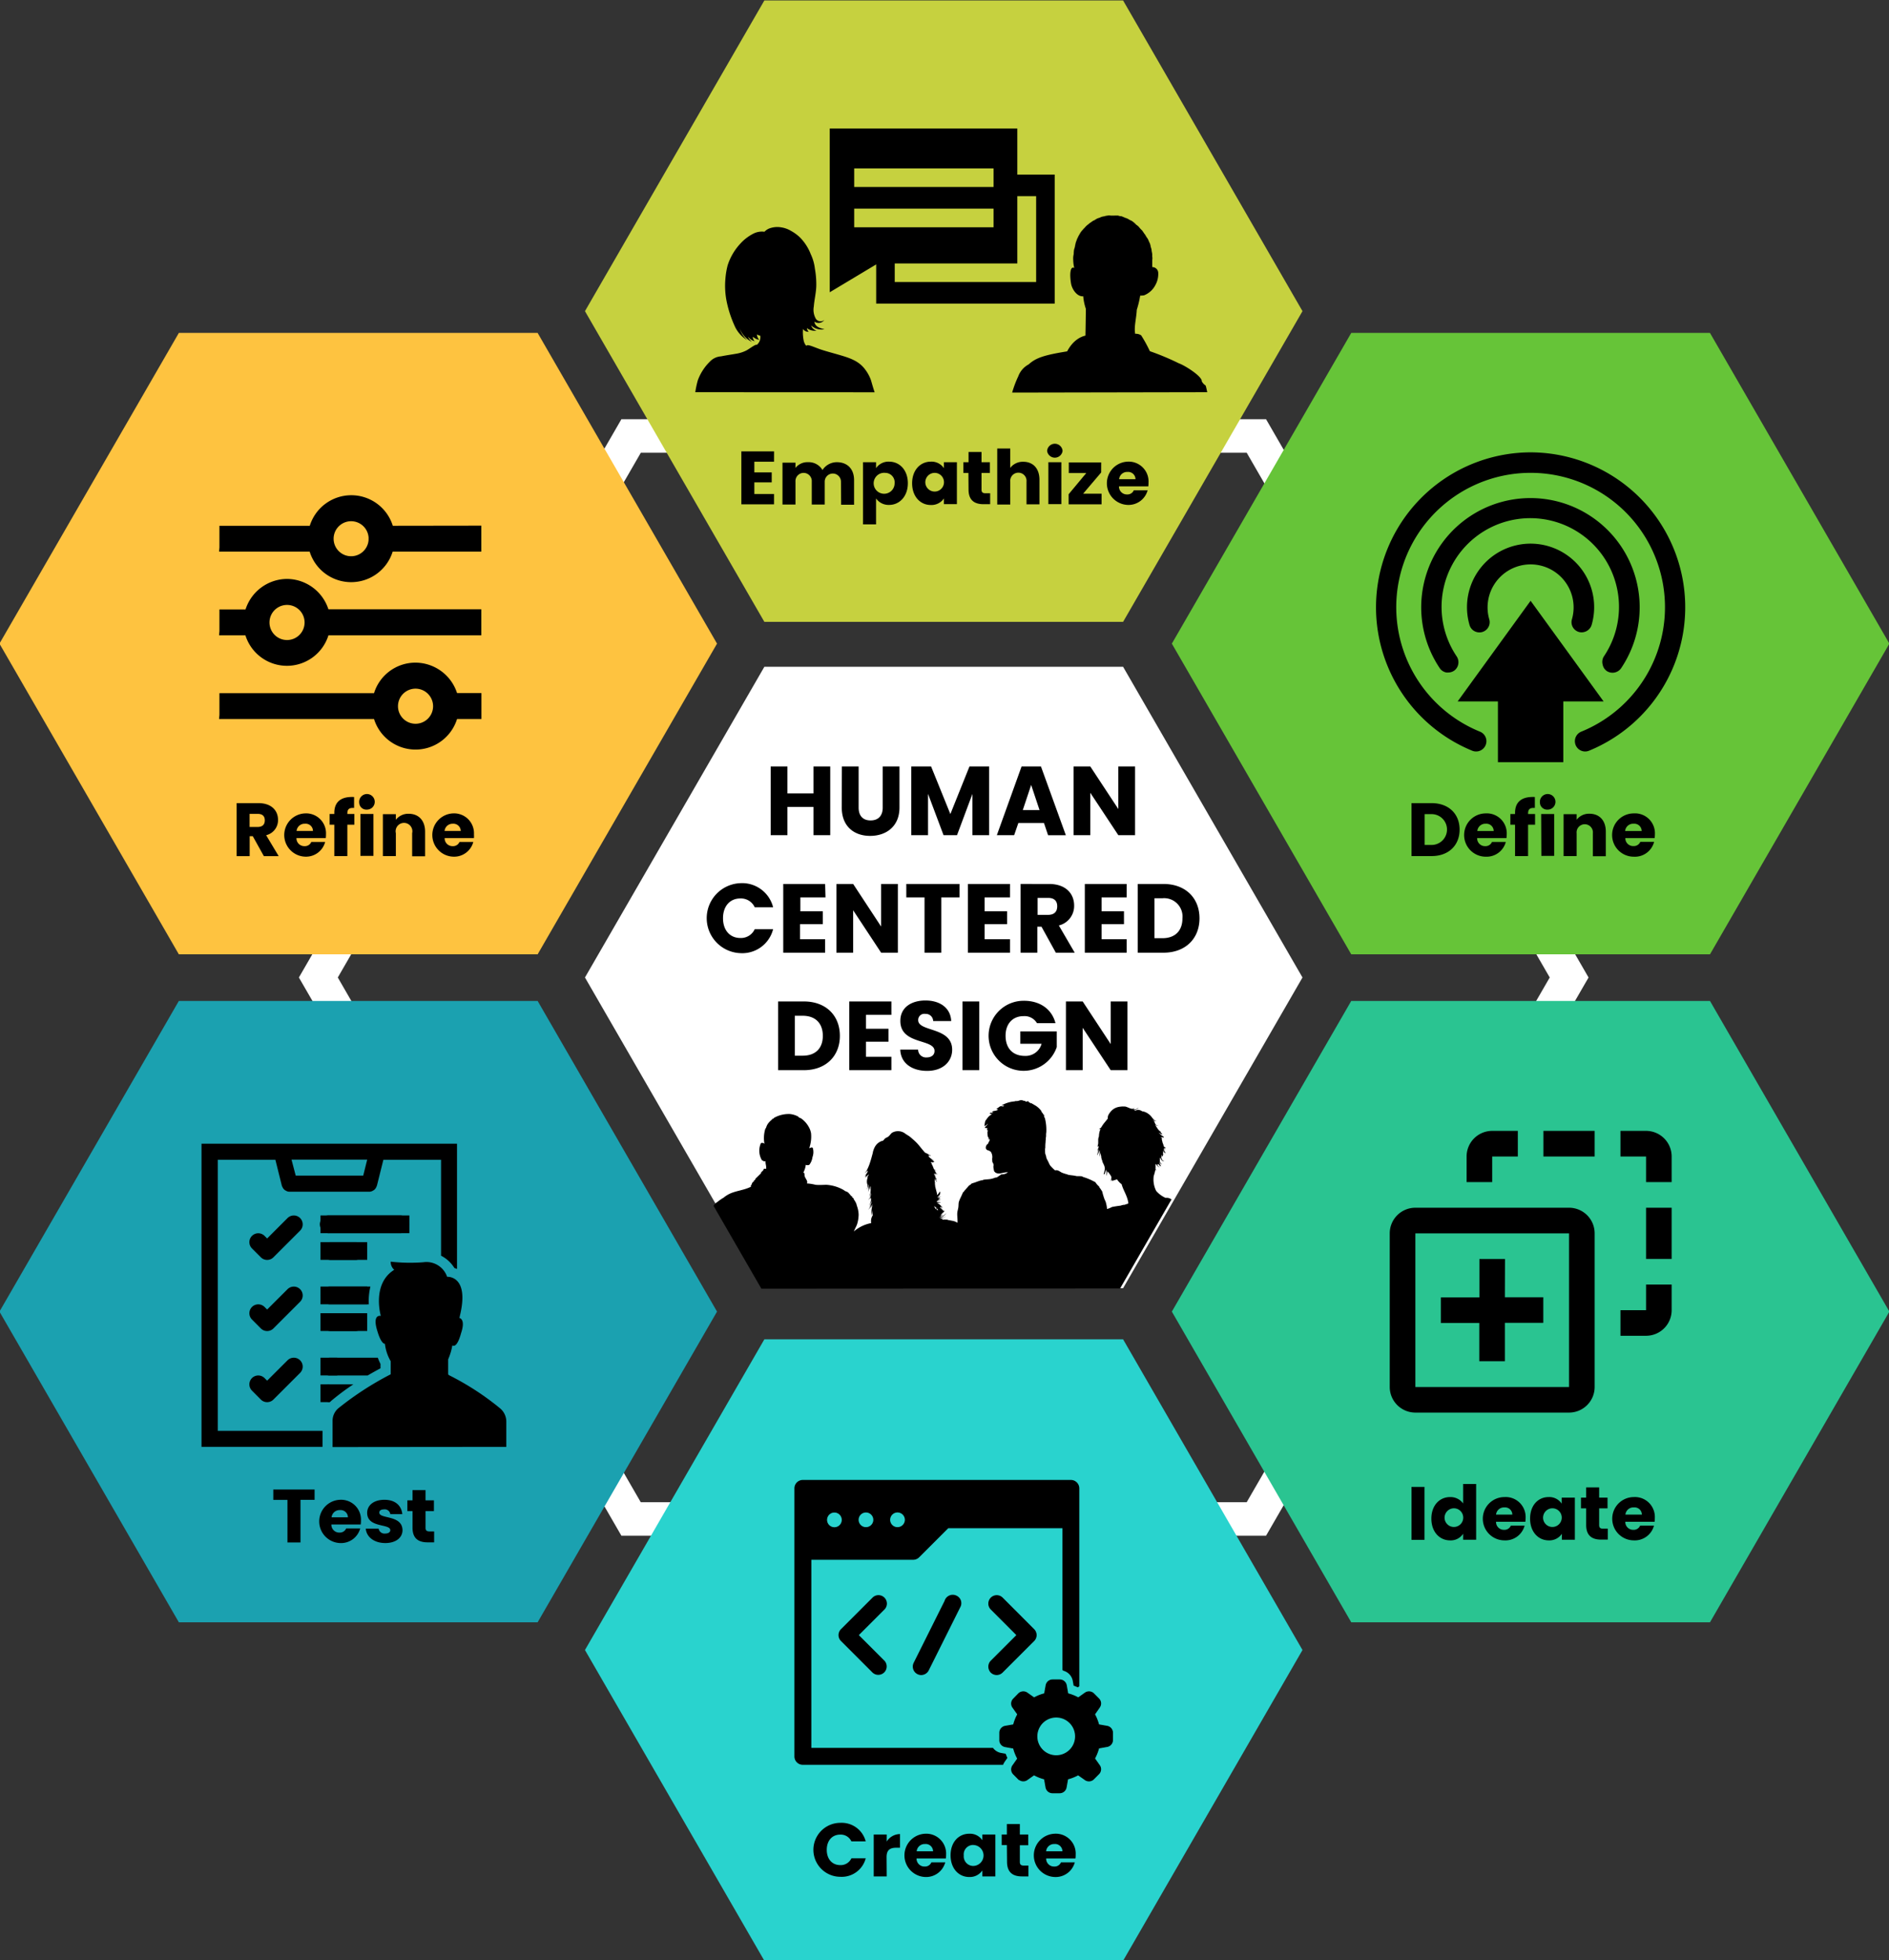 <svg fill="none" height="468" width="451" xmlns="http://www.w3.org/2000/svg"><rect width="100%" height="100%" fill="#333333" stroke="none"/><clipPath id="a"><path d="M0 0h451v468H0z"/></clipPath><g clip-path="url(#a)"><path d="M302.27 366.66H148.36l-77-133.28 77-133.29h153.91l77 133.29zm-149.29-8h144.67L370 233.38l-72.35-125.29H153L80.65 233.38z" fill="#fff"/><path d="M128.36 79.49H42.7L-.13 153.67l42.83 74.18h85.66l42.83-74.18z" fill="#fec340"/><path d="M408.26 79.49h-85.65l-42.83 74.18 42.83 74.18h85.65l42.83-74.18z" fill="#66c438"/><path d="M408.26 238.98h-85.65l-42.83 74.17 42.83 74.18h85.65l42.83-74.18z" fill="#2ac491"/><path d="M128.36 238.98H42.7L-.13 313.15l42.83 74.18h85.66l42.83-74.18z" fill="#1ba1b0"/><path d="M268.14 159.2h-85.65l-42.83 74.18 42.83 74.18h85.65l42.83-74.18z" fill="#fff"/><path d="M268.14.11h-85.65l-42.83 74.18 42.83 74.18h85.65l42.83-74.18z" fill="#c6d13f"/><path d="M268.14 319.77h-85.65l-42.83 74.18 42.83 74.18h85.65l42.83-74.18z" fill="#29d3ce"/><g fill="#000"><path d="M348.48 198.07c0 3.75-2.61 6.32-6.68 6.32H337v-12.64h4.78c4.09 0 6.7 2.56 6.7 6.32zm-6.88 3.66a3.677 3.677 0 0 0 3.573-2.223 3.678 3.678 0 0 0-3.573-5.127h-1.47v7.35zm13.13 2.81a5.174 5.174 0 0 1-3.656-1.514 5.174 5.174 0 0 1 0-7.312 5.174 5.174 0 0 1 3.656-1.514 4.756 4.756 0 0 1 5 5 7.122 7.122 0 0 1-.06.9h-7a1.88 1.88 0 0 0 .129.745 1.872 1.872 0 0 0 1.047 1.046c.236.093.49.137.744.129a1.658 1.658 0 0 0 1.62-1h3.3a4.743 4.743 0 0 1-4.78 3.52zm-2-6.14h3.89a1.76 1.76 0 0 0-.575-1.284 1.748 1.748 0 0 0-1.335-.446 1.917 1.917 0 0 0-2 1.73zm8.99-1.5h-1.12v-2.55h1.12v-.29c0-2.63 1.64-3.93 4.73-3.77v2.61c-1.2-.07-1.62.29-1.62 1.35v.1h1.67v2.55h-1.67v7.49h-3.11zm5.94-5.26a1.865 1.865 0 0 1 .999-1.854 1.856 1.856 0 0 1 2.089.266 1.865 1.865 0 0 1-.177 2.915 1.854 1.854 0 0 1-1.051.333 1.722 1.722 0 0 1-1.86-1.66zm.29 2.71h3.11v10H368zm12.35 4.59a1.946 1.946 0 0 0-1.148-1.979 1.949 1.949 0 0 0-2.732 1.979v5.45h-3.11v-10h3.11v1.33a3.707 3.707 0 0 1 3.07-1.44c2.34 0 3.9 1.58 3.9 4.28v5.87h-3.09zm9.76 5.6a5.174 5.174 0 0 1-3.656-1.514 5.174 5.174 0 0 1 0-7.312 5.174 5.174 0 0 1 3.656-1.514 4.752 4.752 0 0 1 3.646 1.368 4.755 4.755 0 0 1 1.404 3.632 7.122 7.122 0 0 1-.06.9h-7a1.855 1.855 0 0 0 .562 1.374A1.856 1.856 0 0 0 390 202a1.658 1.658 0 0 0 1.62-1h3.3a4.74 4.74 0 0 1-4.86 3.54zm-2-6.14h3.89a1.76 1.76 0 0 0-.575-1.284 1.746 1.746 0 0 0-1.335-.446 1.919 1.919 0 0 0-2.04 1.73zM200.64 435.21a5.927 5.927 0 0 1 6.05 4.43h-3.42a2.791 2.791 0 0 0-2.66-1.62c-1.91 0-3.22 1.41-3.22 3.64s1.31 3.64 3.22 3.64a2.795 2.795 0 0 0 2.66-1.62h3.42a5.91 5.91 0 0 1-6.05 4.41 6.44 6.44 0 1 1 0-12.88zM211.7 448h-3.1v-10h3.1v1.67a3.805 3.805 0 0 1 3.18-1.78v3.26H214c-1.47 0-2.33.51-2.33 2.23zm9.18.14a5.17 5.17 0 0 1 0-10.33 4.73 4.73 0 0 1 3.619 1.381 4.738 4.738 0 0 1 1.381 3.619c.003.301-.014.601-.05.9h-7a1.874 1.874 0 0 0 1.182 1.8c.238.094.492.138.748.13a1.643 1.643 0 0 0 1.61-1h3.31a4.732 4.732 0 0 1-4.8 3.5zm-2-6.14h3.89a1.76 1.76 0 0 0-.575-1.284 1.746 1.746 0 0 0-1.335-.446 1.91 1.91 0 0 0-2 1.73zm12.53-4.19a3.55 3.55 0 0 1 3.13 1.56V438h3.1v10h-3.1v-1.43a3.602 3.602 0 0 1-3.15 1.57c-2.47 0-4.44-2-4.44-5.18s1.97-5.15 4.46-5.15zm.91 2.68a2.247 2.247 0 0 0-1.67.759 2.248 2.248 0 0 0-.55 1.751 2.288 2.288 0 0 0 .565 1.734 2.276 2.276 0 0 0 1.655.766 2.5 2.5 0 1 0 0-5zm8.07.02h-1.24V438h1.24v-2.5h3.1v2.5h2v2.56h-2v4c0 .59.26.85.94.85h1.11V448H244c-2.1 0-3.57-.88-3.57-3.5zm11.38 7.63a5.169 5.169 0 0 1-3.508-8.739 5.169 5.169 0 0 1 3.508-1.591 4.761 4.761 0 0 1 3.649 1.365 4.738 4.738 0 0 1 1.401 3.635c0 .29 0 .6-.05.9h-7a1.864 1.864 0 0 0 1.175 1.797c.236.095.49.14.745.133a1.641 1.641 0 0 0 1.62-1h3.3a4.724 4.724 0 0 1-4.84 3.5zm-2-6.14h3.88a1.748 1.748 0 0 0-.569-1.284 1.731 1.731 0 0 0-1.331-.446 1.906 1.906 0 0 0-1.99 1.73zM65.25 355.63h9.86v2.47h-3.37v10.17h-3.11V358.1h-3.38zm15.93 12.78a5.169 5.169 0 0 1 0-10.33 4.76 4.76 0 0 1 3.616 1.384 4.755 4.755 0 0 1 1.384 3.616c0 .301-.02.602-.06.9h-7a1.868 1.868 0 0 0 1.92 1.93 1.657 1.657 0 0 0 1.62-1H86a4.728 4.728 0 0 1-4.82 3.5zm-2-6.14h3.89a1.757 1.757 0 0 0-.575-1.284 1.748 1.748 0 0 0-1.335-.446 1.93 1.93 0 0 0-2 1.73zM92 368.41c-2.71 0-4.52-1.49-4.67-3.44h3.07a1.41 1.41 0 0 0 1.56 1.17c.8 0 1.22-.35 1.22-.81 0-1.62-5.52-.45-5.52-4.14 0-1.71 1.47-3.11 4.12-3.11s4.07 1.44 4.27 3.42h-2.87a1.328 1.328 0 0 0-1.49-1.13c-.73 0-1.13.28-1.13.77 0 1.6 5.49.47 5.54 4.21-.01 1.75-1.57 3.06-4.1 3.06zm6.49-7.63h-1.23v-2.56h1.23v-2.45h3.11v2.45h2v2.56h-2v4c0 .6.25.85.94.85h1.11v2.61h-1.58c-2.11 0-3.58-.88-3.58-3.49zM337 355h3.1v12.64H337zm9.2 2.43a3.728 3.728 0 0 1 3.13 1.53v-4.66h3.1v13.32h-3.1v-1.44a3.526 3.526 0 0 1-3.13 1.59c-2.48 0-4.46-2-4.46-5.19s1.98-5.15 4.46-5.15zm.91 2.68a2.247 2.247 0 0 0-2.109 1.551 2.254 2.254 0 0 0-.101.919 2.23 2.23 0 1 0 2.21-2.47zm12.08 7.66a5.174 5.174 0 0 1-3.656-1.514 5.174 5.174 0 0 1 0-7.312 5.174 5.174 0 0 1 3.656-1.514 4.752 4.752 0 0 1 3.646 1.368 4.769 4.769 0 0 1 1.404 3.632 7.122 7.122 0 0 1-.06.9h-7a1.88 1.88 0 0 0 .129.745 1.872 1.872 0 0 0 1.047 1.046c.236.093.49.137.744.129a1.658 1.658 0 0 0 1.62-1H364a4.73 4.73 0 0 1-4.81 3.52zm-2-6.15h3.88a1.737 1.737 0 0 0-1.9-1.72 1.909 1.909 0 0 0-1.99 1.72zm12.54-4.19a3.537 3.537 0 0 1 3.12 1.57v-1.43H376v10.05h-3.1v-1.42a3.601 3.601 0 0 1-3.14 1.57c-2.47 0-4.45-2-4.45-5.19s1.93-5.15 4.42-5.15zm.9 2.68a2.247 2.247 0 0 0-2.109 1.551 2.254 2.254 0 0 0-.101.919 2.228 2.228 0 0 0 2.801 1.912 2.23 2.23 0 0 0-.591-4.382zm8.07.02h-1.24v-2.56h1.24v-2.45h3.1v2.45h2v2.56h-2v4c0 .6.26.85.95.85h1.11v2.61h-1.58c-2.11 0-3.58-.88-3.58-3.49zm11.39 7.64a5.174 5.174 0 0 1-3.656-1.514 5.174 5.174 0 0 1 0-7.312 5.174 5.174 0 0 1 3.656-1.514 4.759 4.759 0 0 1 3.616 1.384 4.759 4.759 0 0 1 1.384 3.616c.002.301-.014.601-.05.9h-7a1.863 1.863 0 0 0 .55 1.377 1.882 1.882 0 0 0 1.38.543 1.643 1.643 0 0 0 1.61-1h3.31a4.736 4.736 0 0 1-1.779 2.607 4.734 4.734 0 0 1-3.021.913zm-2-6.15H392a1.744 1.744 0 0 0-1.197-1.641 1.722 1.722 0 0 0-.713-.079 1.906 1.906 0 0 0-2.02 1.72zM61.69 191.75c3.13 0 4.69 1.78 4.69 4a3.689 3.689 0 0 1-2.84 3.66l3 5H63l-2.65-4.77h-.74v4.77H56.5v-12.66zm-.18 2.56h-1.92v3.13h1.92c1.16 0 1.71-.59 1.71-1.58s-.55-1.55-1.71-1.55zm11.32 10.22a5.169 5.169 0 0 1 0-10.33 4.76 4.76 0 0 1 3.616 1.384 4.756 4.756 0 0 1 1.384 3.616c.002.301-.014.601-.05.9h-7a1.87 1.87 0 0 0 1.93 1.92 1.644 1.644 0 0 0 1.61-1h3.31a4.731 4.731 0 0 1-4.8 3.51zm-2-6.14h3.89a1.735 1.735 0 0 0-1.197-1.641 1.726 1.726 0 0 0-.713-.079 1.909 1.909 0 0 0-2 1.72zm8.99-1.49H78.7v-2.56h1.12v-.28c0-2.63 1.63-3.93 4.72-3.77v2.61c-1.2-.07-1.61.29-1.61 1.35v.09h1.67v2.56h-1.67v7.49h-3.11zm5.94-5.26a1.86 1.86 0 1 1 1.85 1.66 1.716 1.716 0 0 1-1.283-.431 1.72 1.72 0 0 1-.567-1.229zm.29 2.7h3.11v10h-3.11zm12.35 4.59a1.999 1.999 0 1 0-3.89 0v5.46h-3.1v-10h3.1v1.34a3.718 3.718 0 0 1 3.07-1.44c2.35 0 3.91 1.58 3.91 4.28v5.87H98.4zm9.76 5.6a5.169 5.169 0 0 1-3.508-8.739 5.169 5.169 0 0 1 3.508-1.591 4.759 4.759 0 0 1 3.616 1.384 4.759 4.759 0 0 1 1.384 3.616c.019.3.019.6 0 .9h-7a1.863 1.863 0 0 0 .55 1.377 1.882 1.882 0 0 0 1.38.543 1.643 1.643 0 0 0 1.61-1h3.3a4.73 4.73 0 0 1-4.84 3.51zm-2-6.14H110a1.738 1.738 0 0 0-.156-.699 1.74 1.74 0 0 0-1.042-.939 1.755 1.755 0 0 0-.712-.082 1.914 1.914 0 0 0-1.95 1.72zm78.64-88.16h-4.7v2.56h4.15v2.38h-4.15v2.77h4.7v2.47H177v-12.64h7.81zm15.98 4.77a1.943 1.943 0 0 0-1.94-1.94 1.939 1.939 0 0 0-1.94 1.94v5.46h-3.09V115a1.955 1.955 0 0 0-.518-1.468 1.945 1.945 0 0 0-3.266.68 1.955 1.955 0 0 0-.106.788v5.46h-3.1v-10h3.1v1.26a3.608 3.608 0 0 1 3-1.37 3.801 3.801 0 0 1 3.45 1.87 4.093 4.093 0 0 1 3.42-1.87c2.5 0 4.12 1.59 4.12 4.29v5.87h-3.09zm11.5-4.78c2.49 0 4.47 2 4.47 5.15s-2 5.18-4.47 5.18a3.628 3.628 0 0 1-3.12-1.55v6.2h-3.11v-14.84h3.11v1.42a3.57 3.57 0 0 1 3.12-1.56zm-.92 2.68a2.496 2.496 0 0 0-2.496 1.348 2.498 2.498 0 0 0 3.131 3.468 2.498 2.498 0 0 0 1.595-2.346 2.254 2.254 0 0 0-2.23-2.47zm10.88-2.68a3.55 3.55 0 0 1 3.12 1.56v-1.42h3.1v10h-3.1V119a3.577 3.577 0 0 1-3.14 1.57c-2.47 0-4.45-2-4.45-5.18s1.98-5.17 4.47-5.17zm.9 2.68a2.237 2.237 0 0 0-1.651.746 2.246 2.246 0 0 0-.559 1.724 2.228 2.228 0 0 0 2.801 1.912 2.235 2.235 0 0 0 1.62-1.81 2.226 2.226 0 0 0-.17-1.255 2.225 2.225 0 0 0-2.041-1.317zm8.07.02H230v-2.56h1.24v-2.45h3.1v2.45h2v2.56h-2v4c0 .59.26.85.95.85h1.11v2.61h-1.58c-2.11 0-3.58-.89-3.58-3.5zm6.88-5.84h3.11v4.63a3.76 3.76 0 0 1 3.12-1.46c2.31 0 3.85 1.59 3.85 4.29v5.87h-3.09V115a1.963 1.963 0 0 0-.493-1.505 1.94 1.94 0 0 0-.656-.474 1.94 1.94 0 0 0-1.583 0A1.946 1.946 0 0 0 241.2 115v5.46h-3.11zm11.91.58a1.849 1.849 0 0 1 3.104-1.219c.342.318.552.753.586 1.219a1.862 1.862 0 0 1-3.69 0zm.3 2.7h3.1v10h-3.1zm12.6 2.45l-4.3 5.06h4.4v2.54h-7.86V118l4.21-5.06h-4.17v-2.54h7.73zm6.31 7.74a5.17 5.17 0 0 1 0-10.33 4.73 4.73 0 0 1 3.619 1.381 4.735 4.735 0 0 1 1.381 3.619 6.77 6.77 0 0 1-.05.9h-7a1.874 1.874 0 0 0 1.182 1.8c.238.094.493.138.748.13a1.643 1.643 0 0 0 1.61-1h3.3a4.727 4.727 0 0 1-4.79 3.5zm-2-6.14h3.89a1.76 1.76 0 0 0-.575-1.284 1.746 1.746 0 0 0-1.335-.446 1.912 1.912 0 0 0-2 1.73zm-72.99 78.24H188v6.75h-4V183h4v6.43h6.22V183h4v16.4h-4zM201 183h4v9.82c0 1.94 1 3.06 2.85 3.06s2.9-1.12 2.9-3.06V183h4v9.8c0 4.53-3.18 6.77-7 6.77s-6.78-2.24-6.78-6.77zm16.57 0h4.73l4.6 11.36 4.56-11.36h4.7v16.4h-4v-9.84l-3.67 9.84h-3.22l-3.7-9.86v9.86h-4zm31.68 13.5h-6.12l-1 2.9H238l5.9-16.4h4.63l5.94 16.41h-4.24zm-3.06-9.09l-2 6h4zM271 183v16.4h-4l-6.69-10.12v10.12h-4V183h4l6.69 10.16V183zm-94.2 27.86a7.617 7.617 0 0 1 7.78 5.75h-4.39a3.618 3.618 0 0 0-3.44-2.1c-2.45 0-4.13 1.82-4.13 4.72s1.68 4.72 4.13 4.72a3.62 3.62 0 0 0 3.44-2.1h4.39a7.593 7.593 0 0 1-7.78 5.72 8.36 8.36 0 0 1 0-16.71zm20.29 3.39h-6v3.32h5.35v3.08H191v3.6h6v3.21h-10v-16.41h10zm17.28-3.2v16.41h-4l-6.68-10.13v10.13h-4v-16.41h4l6.68 10.17v-10.17zm2.01 0h12.7v3.2h-4.35v13.21h-4v-13.21h-4.35zm24.76 3.2h-6.06v3.32h5.36v3.08h-5.36v3.6h6.06v3.21h-10.05v-16.41h10.05zm9.31-3.2c4 0 6 2.31 6 5.16a4.789 4.789 0 0 1-3.65 4.75l3.79 6.5h-4.51l-3.42-6.2h-1v6.2h-4v-16.41zm-.24 3.32h-2.48v4.06h2.48c1.5 0 2.2-.77 2.2-2.05s-.7-2.01-2.2-2.01zm18.79-.12h-6v3.32h5.35v3.08H263v3.6h6v3.21h-10v-16.41h10zm17.38 5c0 4.86-3.37 8.21-8.6 8.21h-6.15v-16.41h6.15c5.22 0 8.6 3.32 8.6 8.2zm-8.86 4.75c3 0 4.79-1.73 4.79-4.75a4.385 4.385 0 0 0-2.886-4.552c-.61-.219-1.26-.3-1.904-.238h-1.9V224zm-77 23.31c0 4.86-3.37 8.2-8.6 8.2h-6.15V239.1h6.15c5.23 0 8.6 3.32 8.6 8.21zm-8.86 4.74c3 0 4.79-1.73 4.79-4.74s-1.78-4.79-4.79-4.79h-1.9v9.53zm21.16-9.75h-6.06v3.32h5.36v3.09h-5.36v3.6h6.06v3.2h-10.06V239.1h10.06zm8.53 13.38c-3.53 0-6.29-1.76-6.41-5.08h4.26a1.875 1.875 0 0 0 .596 1.367c.187.175.409.31.65.397.241.086.498.122.754.106 1.17 0 1.92-.58 1.92-1.54 0-3-8.21-1.4-8.16-7.22 0-3.11 2.55-4.84 6-4.84s6 1.77 6.14 4.91h-4.3a1.78 1.78 0 0 0-.582-1.257 1.776 1.776 0 0 0-1.308-.453 1.458 1.458 0 0 0-1.69 1.5c0 2.85 8.11 1.56 8.11 7.06 0 2.75-2.15 5.05-5.98 5.05zm8.44-16.58h4v16.41h-4zm22.21 5.19h-4.42a3.43 3.43 0 0 0-3.22-1.68c-2.58 0-4.28 1.82-4.28 4.67 0 3 1.73 4.82 4.6 4.82a3.945 3.945 0 0 0 4-2.9h-5.08v-2.94h8.7V250a8.359 8.359 0 0 1-14.709 2.167 8.354 8.354 0 0 1-.641-8.684 8.358 8.358 0 0 1 7.43-4.543c3.9-.03 6.75 1.99 7.62 5.35zm17.18-5.19v16.41h-4l-6.69-10.12v10.12h-4V239.1h4l6.69 10.17V239.1z"/><path clip-rule="evenodd" d="M331.8 294.47a6.12 6.12 0 0 1 6.13-6.12h36.67a6.114 6.114 0 0 1 5.657 3.776c.307.744.464 1.54.463 2.344v36.67a6.095 6.095 0 0 1-1.79 4.33 6.1 6.1 0 0 1-4.33 1.79h-36.67a6.12 6.12 0 0 1-6.13-6.12zm6.12 0h36.69v36.69h-36.69zm21.4 6.12h-6.11v9.17H344v6.11h9.18V325h6.11v-9.17h9.17v-6.11h-9.17zM393 318.92a6.11 6.11 0 0 0 6.11-6.11v-6.12H393v6.12h-6.11v6.11zm6.11-42.8A6.122 6.122 0 0 0 393 270h-6.11v6.12H393v6.11h6.11zM356.26 270a6.121 6.121 0 0 0-6.11 6.12v6.11h6.11v-6.11h6.12V270zm12.23 0h12.23v6.12h-12.23zM393 288.35h6.11v12.23H393z" fill-rule="evenodd"/><path d="M79.4 345.49v-6.19a3.92 3.92 0 0 1 1.53-3.19 73.748 73.748 0 0 1 12.21-7.92c.14 0 .14-.14.14-.27V325a10.61 10.61 0 0 1-1.38-4.16c-.42 0-1.12-.7-1.81-3.06-1-3.19 0-3.74.83-3.61 0 0-2.22-7.63 3.2-11a2.479 2.479 0 0 1-.84-1.94c2.583.288 5.188.335 7.78.14a5.205 5.205 0 0 1 5.69 3.47s5.41-.42 3.05 9.3a2.127 2.127 0 0 1-.14.55h.14c.56.28 1.12 1.11.28 3.61-.83 3.06-1.66 3.2-2.08 2.92a15.001 15.001 0 0 1-1 3.33v3.47a.493.493 0 0 0 .14.28 64.728 64.728 0 0 1 12.21 7.91c.476.385.86.871 1.125 1.422a4.13 4.13 0 0 1 .405 1.768v6.05zm-10.75-54.67l-4.87 4.87-.62-.62a2.128 2.128 0 0 0-1.5-.621 2.132 2.132 0 0 0-1.5.621 2.124 2.124 0 0 0-.46 2.312c.107.257.263.491.46.688l2.12 2.12a2.11 2.11 0 0 0 1.5.622 2.115 2.115 0 0 0 1.5-.622l6.37-6.37a2.124 2.124 0 0 0 0-3 2.128 2.128 0 0 0-1.5-.621 2.132 2.132 0 0 0-1.5.621zm9.99-.63a2.126 2.126 0 0 0-1.6.568 2.126 2.126 0 0 0-.5 2.406 2.126 2.126 0 0 0 2.1 1.276h17a2.132 2.132 0 0 0 1.411-3.579 2.132 2.132 0 0 0-1.41-.671zm.19 10.62H85a2.132 2.132 0 0 0 1.41-3.579 2.132 2.132 0 0 0-1.41-.671h-6.17a2.132 2.132 0 0 0-1.411 3.579c.368.394.873.634 1.41.671zm-10.18 6.99l-4.87 4.86-.62-.62a2.128 2.128 0 0 0-1.5-.621 2.132 2.132 0 0 0-1.5.621 2.124 2.124 0 0 0-.46 2.312c.107.257.263.491.46.688l2.12 2.13a2.11 2.11 0 0 0 1.5.622 2.115 2.115 0 0 0 1.5-.622l6.37-6.37a2.124 2.124 0 0 0 0-3 2.128 2.128 0 0 0-1.5-.621 2.132 2.132 0 0 0-1.5.621zm10.18 9.99H85a2.132 2.132 0 0 0 1.41-3.579 2.132 2.132 0 0 0-1.41-.671h-6.17a2.132 2.132 0 0 0-1.411 3.579c.368.394.873.634 1.41.671zm-10.18 6.99l-4.87 4.86-.62-.62a2.128 2.128 0 0 0-1.5-.621 2.132 2.132 0 0 0-1.5.621 2.124 2.124 0 0 0-.46 2.312c.107.257.263.491.46.688l2.12 2.13a2.11 2.11 0 0 0 1.5.622 2.115 2.115 0 0 0 1.5-.622l6.37-6.37a2.121 2.121 0 1 0-3-3z"/><path d="M77 341.62H52v-55-.19-7.54-.1V276.9h13.75l1.54 6.19c0 .05.05.09.07.15.03.091.07.178.12.26.061.124.135.241.22.35l.19.19c.109.1.234.181.37.24l.2.11c.215.091.446.139.68.14h19a1.728 1.728 0 0 0 .89-.25c.133-.065.257-.145.37-.24.07-.06.12-.13.18-.19.088-.109.165-.226.23-.35.043-.084.08-.171.11-.26 0-.06.06-.1.07-.15l1.54-6.18h13.77v22.89a7.998 7.998 0 0 1 3.18 2.93l.63.24v-29.91h-61v72.38H77zm10.67-64.75l-.95 3.81H70.6l-1-3.81z"/><path d="M78.64 328.4h9.14c1.23-.72 2.29-1.3 3.06-1.71v-1.05a14.046 14.046 0 0 1-.64-1.48H78.64a2.132 2.132 0 0 0-1.411 3.579c.368.394.872.634 1.41.671zm.14 6.36a5.82 5.82 0 0 1 .64-.58 56.915 56.915 0 0 1 4.94-3.66h-5.52a2.12 2.12 0 0 0-.06 4.24zm-.14-23.34h9.42a14.26 14.26 0 0 1 .38-4.25h-9.8a2.132 2.132 0 0 0-1.411 3.579c.368.394.872.634 1.41.671z"/><path d="M80.54 324.15h-4.02v4.24h4.02zm-1.9 6.37h-2.12v4.24h2.12zm9.03-16.98H76.52v4.24h11.15zm0-6.37H76.52v4.24h11.15zm0-10.61H76.52v4.24h11.15zm10.07-6.37H76.52v4.24h21.22zM68.53 138.22a10.468 10.468 0 0 0-9.91 7.29h-6.23v5.17l-.09 1h6.29a10.394 10.394 0 0 0 9.915 7.284 10.39 10.39 0 0 0 9.915-7.284h36.49v-6.21h-36.5a10.467 10.467 0 0 0-9.88-7.25zm4.19 10.4a4.19 4.19 0 1 1-8.38 0 4.19 4.19 0 0 1 8.38 0zm21.06-23.09a10.376 10.376 0 0 0-9.91-7.292 10.38 10.38 0 0 0-9.91 7.292H52.39v5.17l-.09 1h21.63a10.376 10.376 0 0 0 9.91 7.292 10.38 10.38 0 0 0 9.91-7.292h21.16v-6.2zM88 128.92a4.18 4.18 0 1 1 0-.59v.3a2.805 2.805 0 0 0 0 .29zm11.21 29.29a10.339 10.339 0 0 0-9.91 7.29H52.39v5.17l-.09 1h37a10.376 10.376 0 0 0 9.91 7.292 10.382 10.382 0 0 0 9.91-7.292h5.82v-6.2h-5.82a10.473 10.473 0 0 0-9.91-7.26zm4.19 10.39a4.19 4.19 0 1 1-4.19-4.18 4.201 4.201 0 0 1 4.19 4.18zM242.88 41.68v-11H198.1v39.1l11.09-6.65v9.36h42.62V41.68zm-38.94 8.14h33.27v4.44h-33.27zm0-9.62h33.27v4.44h-33.27zm43.44 27.14h-33.76V62.9h29.26V46.83h4.5zM166 93.64a22.33 22.33 0 0 1 .61-2.86 12.15 12.15 0 0 1 2.88-4.45 3.998 3.998 0 0 1 2.65-1.25c1.64-.32 2.38-.4 3.66-.63a8.464 8.464 0 0 0 2.29-.72c.88-.44 2.3-1.63 2.62-1.39.214-.208.399-.443.55-.7.246-.459.334-.986.25-1.5a1.55 1.55 0 0 1-.79-.32c.014.492.214.96.56 1.31a2.753 2.753 0 0 1-1.5-.72c-.08.23 0 .61.39 1.07a3.06 3.06 0 0 1-1.55-1.07c.07.35.29.63.88 1.22a5.871 5.871 0 0 1-2.9-3.22 5.996 5.996 0 0 0 1.8 2.81 7.548 7.548 0 0 1-3.09-3.6 27.329 27.329 0 0 1-1.73-5.22 18.913 18.913 0 0 1-.39-5.83c.082-1.083.259-2.158.53-3.21a13.77 13.77 0 0 1 3-5.15c.84-.94 1.839-1.725 2.95-2.32a4.55 4.55 0 0 1 2.85-.56 3.18 3.18 0 0 1 1.54-.91 5.36 5.36 0 0 1 2.43-.14 6.442 6.442 0 0 1 2.41.87c.723.4 1.395.887 2 1.45a11.519 11.519 0 0 1 2.66 4.07 11.023 11.023 0 0 1 1 3.51c.231 1.284.342 2.586.33 3.89 0 1.61-.47 3.47-.59 5.08a4.335 4.335 0 0 0 .51 3 1.387 1.387 0 0 0 .948.554 1.375 1.375 0 0 0 1.052-.314 1.692 1.692 0 0 1-1.109.69 1.696 1.696 0 0 1-1.271-.3c.13.78.49 1.41 2.42 1.83a3.72 3.72 0 0 1-1.43 0 3.66 3.66 0 0 1-1.77-.91 1.902 1.902 0 0 0 1.3 1.24 3.001 3.001 0 0 1-2.3-.6c.03.336.188.647.44.87a1.471 1.471 0 0 1-1.37-.67 9.886 9.886 0 0 0 .21 3c.38 1.07.65 1 .65 1 .19-.39 1.39.18 3.06.79 1 .35 2 .63 3.81 1.14 3.12.9 5.49 1.51 7.17 3.83a9.497 9.497 0 0 1 1.33 2.49c.11.36.46 1.66.87 2.87z"/><path d="M288.23 93.64c-.56-2.63-.22-.94-1.3-2.56.18-1.16-4-3.82-5.49-4.34a60.208 60.208 0 0 0-6.91-2.89 32.342 32.342 0 0 0-2.08-3.79 2.27 2.27 0 0 0-1.42-.36c-.33-1.61.26-3.52.38-5.74.354-1.105.625-2.235.81-3.38.308 0 .615-.024.92-.07a5.15 5.15 0 0 0 2.7-2.44c.497-.88.736-1.881.69-2.89a1.412 1.412 0 0 0-1.43-1.41v-2.25c.028.202.045.406.05.61a3.538 3.538 0 0 0-.08-1c0-.22 0-.45-.07-.67.064.29.1.584.11.88a4.499 4.499 0 0 0-.22-1.6c0-.1 0-.19-.05-.29.05.2.11.4.15.63a3.64 3.64 0 0 0-.3-1.24c0-.17-.1-.35-.14-.52.101.24.185.487.25.74a4.331 4.331 0 0 0-.55-1.5c-.05-.1-.1-.2-.14-.3.09.15.18.32.27.5a4.294 4.294 0 0 0-.64-1.15c-.14-.22-.29-.44-.45-.66.15.161.28.34.39.53a2.349 2.349 0 0 0-.48-.69 2.26 2.26 0 0 0-.24-.36 2.562 2.562 0 0 0-.59-.7 2.518 2.518 0 0 0-.26-.29 2.611 2.611 0 0 0-.81-.76 7.323 7.323 0 0 0-.93-.73c.339.192.651.428.93.7a3.999 3.999 0 0 0-1.21-.95l.24.1a1.381 1.381 0 0 0-.4-.18 1.765 1.765 0 0 0-.28-.12l-.28-.15c.191.064.376.148.55.25a4.056 4.056 0 0 0-1.16-.53c.158.035.312.085.46.15a1.715 1.715 0 0 0-.63-.21c-.14-.06-.283-.11-.43-.15.208.038.412.095.61.17a4.513 4.513 0 0 0-1-.34h.3a2.334 2.334 0 0 0-.57-.07h-.05l-.46-.1c.165.018.328.044.49.08a4.502 4.502 0 0 0-.59-.13h.11a2.615 2.615 0 0 0-.28 0 5.423 5.423 0 0 0-.66 0h-.85a2.661 2.661 0 0 0-.79 0h.35a4.226 4.226 0 0 0-1.23.17c.178-.036.359-.062.54-.08l-.33.08a2.811 2.811 0 0 0-1.22.35c-.42.094-.813.282-1.15.55-.27.1-.524.242-.75.42a2.826 2.826 0 0 0-.67.5l.09-.06c-.42.274-.794.611-1.11 1a2.47 2.47 0 0 0-.41.39 3.07 3.07 0 0 1 .51-.41c-.397.3-.747.658-1.04 1.06a6.16 6.16 0 0 1 .7-.73l-.12.13a5.136 5.136 0 0 0-1.13 1.56c.183-.31.39-.603.62-.88-.1.14-.2.29-.29.44a5.2 5.2 0 0 0-.67 1.14c.117-.218.247-.428.39-.63a1.657 1.657 0 0 0-.09.19c-.189.26-.343.542-.46.84.083-.16.176-.313.28-.46a5.009 5.009 0 0 0-.62 1.86c.076-.373.186-.738.33-1.09-.13.42-.25.86-.36 1.33a4.473 4.473 0 0 0-.27 1.42c.029-.29.083-.578.16-.86-.07.37-.11.73-.15 1.1a4.35 4.35 0 0 0-.08 1.37 4.416 4.416 0 0 1 0-.63 8.978 8.978 0 0 0 .24 2.45c-.89-.53-1.18 1.25-.76 3.75.23 1.29 1.4 3.13 2.9 3a12.82 12.82 0 0 0 .63 3s-.05 4.46-.1 6.39c-.67.16-2.76.73-4.37 3.76-5.76.93-7.52 1.61-9.2 3.12a5.3 5.3 0 0 0-2.47 2.84 25.826 25.826 0 0 0-1.46 3.88zM260.57 53l-.22.16-.25.15c.148-.116.305-.22.47-.31zm104.86 90.44l-17.42 24.03h9.62v14.51h15.61v-14.51h9.62z"/><path d="M365.43 108a36.994 36.994 0 0 0-23.462 8.466 37.003 37.003 0 0 0 9.532 62.774 2.461 2.461 0 0 0 3.383-2.291 2.45 2.45 0 0 0-1.533-2.259 32.083 32.083 0 0 1-19.399-35.874 32.079 32.079 0 0 1 51.875-18.608 32.079 32.079 0 0 1-8.306 54.482 2.459 2.459 0 0 0 .93 4.73c.316 0 .628-.061.92-.18A37 37 0 0 0 365.43 108z"/><path d="M375.5 149.72a2.472 2.472 0 0 0 1.5 1.18 2.508 2.508 0 0 0 3-1.68 15.173 15.173 0 0 0-7.788-17.821 15.184 15.184 0 0 0-18.929 4.467 15.173 15.173 0 0 0-2.433 13.354 2.446 2.446 0 0 0 2.35 1.77c.233 0 .465-.031.69-.09a2.472 2.472 0 0 0 1.758-2.09 2.423 2.423 0 0 0-.088-.95 10.266 10.266 0 0 1 1.251-8.422 10.272 10.272 0 0 1 11.52-4.268A10.265 10.265 0 0 1 375.7 145c.001.967-.133 1.93-.4 2.86a2.423 2.423 0 0 0 .2 1.86z"/><path d="M382.63 158.65a2.44 2.44 0 0 0 1 1.57 2.508 2.508 0 0 0 3.4-.66 26.082 26.082 0 0 0-8.208-36.921 26.074 26.074 0 0 0-26.854 0 26.079 26.079 0 0 0-8.208 36.921 2.404 2.404 0 0 0 1.56 1c.16.015.32.015.48 0 .485-.004.957-.15 1.36-.42a2.44 2.44 0 0 0 1-1.57 2.5 2.5 0 0 0-.37-1.84 21.174 21.174 0 0 1-1.133-21.783 21.177 21.177 0 0 1 29.604-8.208 21.177 21.177 0 0 1 10.245 19.257 21.174 21.174 0 0 1-3.586 10.734 2.449 2.449 0 0 0-.29 1.92z"/><path d="M211.06 381.52a1.88 1.88 0 0 0-2.65 0l-7.53 7.53a1.919 1.919 0 0 0-.56 1.34c.003.5.205.978.56 1.33l7.53 7.53a1.882 1.882 0 0 0 2.65-2.67l-6.19-6.19 6.19-6.19a1.873 1.873 0 0 0 .561-1.34 1.868 1.868 0 0 0-.561-1.34zm25.57 17.73a1.878 1.878 0 0 0 2.65 0l7.53-7.53a1.848 1.848 0 0 0 .56-1.33 1.885 1.885 0 0 0-.56-1.34l-7.52-7.53a1.88 1.88 0 0 0-3.2 1.34 1.846 1.846 0 0 0 .55 1.33l6.19 6.2-6.19 6.19a1.9 1.9 0 0 0 0 2.67zM225.77 382l-7.52 15.06a1.909 1.909 0 0 0 .082 1.829 1.903 1.903 0 0 0 1.588.911 1.914 1.914 0 0 0 1.68-1l7.52-15.06a1.904 1.904 0 0 0 .2-1.49 1.833 1.833 0 0 0-1-1.16 1.858 1.858 0 0 0-.74-.202 1.855 1.855 0 0 0-.76.112 1.926 1.926 0 0 0-1.09 1zm17.45 42.73a1.556 1.556 0 0 0 2 .16l1.65-1.17c.793.441 1.64.777 2.52 1l.35 2a1.56 1.56 0 0 0 1.53 1.3H253a1.553 1.553 0 0 0 1.53-1.3l.36-2c.88-.223 1.727-.559 2.52-1l1.68 1.18a1.557 1.557 0 0 0 2-.17l1.21-1.22a1.538 1.538 0 0 0 .17-2l-1.17-1.66c.437-.795.773-1.642 1-2.52l2-.36a1.549 1.549 0 0 0 1.3-1.53v-1.74a1.56 1.56 0 0 0-1.3-1.53l-2-.35a10.893 10.893 0 0 0-1-2.52l1.17-1.69a1.55 1.55 0 0 0-.16-2l-1.21-1.22a1.571 1.571 0 0 0-2-.17l-1.66 1.18a10.08 10.08 0 0 0-2.52-1l-.35-2a1.578 1.578 0 0 0-.534-.93 1.577 1.577 0 0 0-1.006-.37h-1.73a1.55 1.55 0 0 0-1.53 1.3l-.36 2a10.08 10.08 0 0 0-2.52 1l-1.68-1.18a1.57 1.57 0 0 0-2 .17l-1.21 1.24a1.55 1.55 0 0 0-.18 2l1.19 1.67c-.443.792-.779 1.64-1 2.52l-2 .35a1.56 1.56 0 0 0-1.3 1.53v1.74A1.55 1.55 0 0 0 240 417l2 .36c.223.88.559 1.727 1 2.52l-1.18 1.68a1.551 1.551 0 0 0 .18 2l1.21 1.22zm8.95-5.53a4.63 4.63 0 1 1 .002-9.26 4.63 4.63 0 0 1-.002 9.26z" stroke="#000" stroke-miterlimit="10" stroke-width=".25"/><path d="M239.78 420.54l.59-.84c-.13-.28-.25-.58-.36-.88l-1-.17a3.258 3.258 0 0 1-2-1.21h-43.43v-45.16H218c.5.001.981-.192 1.34-.54l7-7h27.45v34a3.228 3.228 0 0 1 2.47 2.62l.18 1c.293.107.583.227.87.36l.25-.17v-47.2a1.89 1.89 0 0 0-1.89-1.88h-64c-.499 0-.977.198-1.329.551-.353.352-.551.83-.551 1.329v64c0 .499.198.977.551 1.329.352.353.83.551 1.329.551h47.73a4.25 4.25 0 0 1 .38-.69zm-27.24-58.39a1.877 1.877 0 0 1 2.107-1.132 1.878 1.878 0 0 1 1.33 2.653 1.888 1.888 0 0 1-2.064 1.035 1.877 1.877 0 0 1-1.51-1.746 1.872 1.872 0 0 1 .137-.81zm-7.53 0c.118-.286.305-.539.544-.736a1.888 1.888 0 0 1 1.742-.346 1.897 1.897 0 0 1 1.193 1.082 1.87 1.87 0 0 1-.042 1.521 1.888 1.888 0 0 1-2.064 1.035 1.877 1.877 0 0 1-1.51-1.746 1.872 1.872 0 0 1 .137-.81zm-5.78-1.15a1.88 1.88 0 1 1-1.749 1.157A1.87 1.87 0 0 1 199.23 361z" stroke="#000" stroke-miterlimit="10" stroke-width=".25"/><path d="M267.42 307.63l12.29-21.28-.42-.22a1.998 1.998 0 0 0-1-.13 6.337 6.337 0 0 1-2.26-1.68 6.073 6.073 0 0 1-.58-3.55 9.972 9.972 0 0 0 .4-1.52c.093.109.205.2.33.27a1.156 1.156 0 0 1-.3-.46 5.674 5.674 0 0 0 0-.94.472.472 0 0 0 0-.13.292.292 0 0 1 .13-.05c.106.201.253.378.43.52.125.097.268.169.42.21h.05a1.154 1.154 0 0 1-.4-.28 1.33 1.33 0 0 1-.24-.37.337.337 0 0 0 .34-.08c.106.184.245.347.41.48l.09.05a.512.512 0 0 0 .06-.13 1.92 1.92 0 0 1-.39-.81.122.122 0 0 1 0-.06c.092.188.234.347.41.46a.85.85 0 0 0 .17.08.201.201 0 0 1 0-.06 1.014 1.014 0 0 1-.44-.63 2.157 2.157 0 0 1 0-.44c0-.17 0-.35.08-.52.05.12.1.24.16.36.097.205.254.376.45.49a.688.688 0 0 0 .28.05v-.06a.422.422 0 0 1-.24-.09 1 1 0 0 1-.31-.48 2.505 2.505 0 0 1-.1-.47h.08c.13-.1-.08-.33 0-.47.053.123.124.238.21.34l.11.11v-.11a.276.276 0 0 1-.009-.156.274.274 0 0 1 .079-.134c0-.21-.1-.5 0-.68s-.05-.14-.07-.2 0-.13 0-.2c.148.273.349.514.59.71a1.668 1.668 0 0 0 0-.2 2.522 2.522 0 0 1-.35-.64.699.699 0 0 0 0-.41c.123.114.261.212.41.29a.106.106 0 0 0 0-.05 1.88 1.88 0 0 1-.33-.36.99.99 0 0 0 .25.07h.09v-.11h-.07a.774.774 0 0 1-.4-.31 2.995 2.995 0 0 0-.26-.81 6.647 6.647 0 0 0-.18-.71v-.45h-.15a.891.891 0 0 0-.09-.17h.09c0 .12.14.1.16 0h.07c.134.046.271.083.41.11l-.12-.29a2.456 2.456 0 0 1-.57-.37 5.827 5.827 0 0 1-.55-.55c.2.07.34.26.55.33.108.052.222.089.34.11l-.1-.17a.51.51 0 0 1-.1-.06.605.605 0 0 1-.11-.18.465.465 0 0 1-.17-.09h.12a.253.253 0 0 1-.06-.16 2.032 2.032 0 0 1-.42-.33l-.25-.3a3.076 3.076 0 0 1-.19-.29l-.28-.43a.44.44 0 0 1-.05-.09l-.06-.09v-.09a.636.636 0 0 0 .62.13.758.758 0 0 0 .25-.18.63.63 0 0 1-.24.16.671.671 0 0 1-.65-.28c-.1-.27-.22-.5-.32-.77a1.581 1.581 0 0 1-.38-.35c.114.095.234.181.36.26a.883.883 0 0 0 .68.15.808.808 0 0 1-.56-.24 5.062 5.062 0 0 1-.61-.69 3.8 3.8 0 0 0-1.55-1.23 2.746 2.746 0 0 0-.75-.2l-.28-.16a1.936 1.936 0 0 0-.67-.19 1 1 0 0 0-.63.2 3.78 3.78 0 0 0-.46-.18c.306.023.61-.062.86-.24.099-.079.183-.173.25-.28h-.06a.987.987 0 0 1-.24.22 1.297 1.297 0 0 1-.89.15h-.09.06a.695.695 0 0 0 .199-.198.694.694 0 0 0 .101-.262.538.538 0 0 1-.35.33.892.892 0 0 1-.53-.05l-.15-.05h-.05a9.567 9.567 0 0 0-.94-.38 1.364 1.364 0 0 0-.55-.05 2.008 2.008 0 0 0-.49 0 4.976 4.976 0 0 0-1 .16 3.408 3.408 0 0 0-.95.44c-.288.2-.544.443-.76.72a4.328 4.328 0 0 0-.43.65 1.382 1.382 0 0 0-.16.88l-.08.11-.22.27-.45.56a7.066 7.066 0 0 0-.53.7l-.22.35a.212.212 0 0 0-.07.13c-.125.129-.27.237-.43.32a.66.66 0 0 1-.1.14c.129-.02.254-.061.37-.12 0 0 0 .07-.05.1a.817.817 0 0 0-.08.22 4.681 4.681 0 0 0-.27 1.51 2.121 2.121 0 0 0-.17.91v.61c-.005.25-.052.496-.14.73v.26c.081-.095.152-.199.21-.31v.42c-.058.23-.152.45-.28.65v.1c.103-.107.191-.228.26-.36-.052.44-.139.874-.26 1.3.005.067.005.133 0 .2.164-.324.308-.658.43-1l.09-.26a5.367 5.367 0 0 1 0 1.55v.06c.125-.34.216-.692.27-1.05 0 .37.1.72.15 1.09v.14c.012.078.029.154.05.23.033.043.05.096.05.15.05.17.11.337.18.5.004.067.004.133 0 .2l.06.06.23.5c.144.278.239.579.28.89a.655.655 0 0 0 0 .14c-.02.191-.05.382-.09.57a4.865 4.865 0 0 1-.17.64v.09h.07l.09-.15a1.106 1.106 0 0 1-.05.17h.08c.05-.15.11-.3.15-.46s.09-.24.13-.33c.028-.13.068-.257.12-.38.083.482.107.972.07 1.46h.05c.084-.328.141-.663.17-1 .363.386.675.816.93 1.28.037.456-.053.913-.26 1.32l.12-.25a.227.227 0 0 1 .12-.12c0-.11.09-.21.12-.32.005.097.005.193 0 .29a.315.315 0 0 1 .28.14.93.93 0 0 0 .07-.15c.309-.063.61-.156.9-.28.298.456.674.855 1.11 1.18.44 1.61 1.37 2.73 1.61 4.53-.15.25-.62.19-.83.38a2.64 2.64 0 0 0-1 .2c-.71.08-1.4.19-2.07.32a6.084 6.084 0 0 1-1.19.49c0-.18-.05-.36-.06-.54A9.952 9.952 0 0 0 264 287a5.281 5.281 0 0 0-.25-.56c-.17-.43-.3-.86-.43-1.3-.06-.22-.11-.5-.18-.68a10.41 10.41 0 0 0-.68-1c0-.06 0-.13-.07-.19s-.33-.31-.49-.49-.31-.46-.43-.56a3.158 3.158 0 0 0-.37-.18 13.214 13.214 0 0 0-2.41-1c-.16-.06-.33-.17-.43-.19-.46-.07-1 0-1.3-.06-.57-.16-1.39-.18-1.92-.31a1.947 1.947 0 0 1-.31-.12 8.877 8.877 0 0 1-1.17-.37c-.55-.25-.95-.74-1.67-.56a11.747 11.747 0 0 1-1.17-1.17 7.807 7.807 0 0 1-.43-.87c-.14-.29-.33-.58-.43-.86s-.08-.38-.13-.56-.15-.38-.18-.55c-.07-.43 0-.89-.09-1.36.046.085.08.176.1.27 0-.55 0-1.09.07-1.64a3.097 3.097 0 0 1 .05-.6c0-.25 0-.5.07-.74v-.31c0-.11 0-.44.05-.66a11.314 11.314 0 0 0-.31-3.33c0-.13-.13-.23-.18-.38a2.526 2.526 0 0 1-.07-.31.248.248 0 0 0 .11-.06h.06a.119.119 0 0 0-.164-.096.115.115 0 0 0-.056.046c-.06-.13-.13-.27-.2-.4a3.595 3.595 0 0 1-.29-.36.23.23 0 0 1-.05-.19 4.918 4.918 0 0 0-1.75-1.52c-.11-.06-.2-.14-.31-.19l-.18-.05a.272.272 0 0 1 0-.09.683.683 0 0 0 .11-.13.644.644 0 0 1-.28.13.479.479 0 0 1-.18-.08.727.727 0 0 0-.35-.15 2.605 2.605 0 0 0-.22-.25.572.572 0 0 0 .14-.18.596.596 0 0 1-.21.14 2 2 0 0 1-.56.08c-.09-.05-.05-.19-.2-.18a.604.604 0 0 1-.43-.09 1.389 1.389 0 0 0-1 .07c-.27.073-.551.097-.83.07a.363.363 0 0 1-.14.08A7.34 7.34 0 0 0 239 264c.142-.046.291-.069.44-.07h.16a.235.235 0 0 1 .11.11.997.997 0 0 0-.2.11h-.16a1.479 1.479 0 0 0-.6 0l-.9.65c.2 0 .38.07.39.14l-.06.08-.16.07c-.264.094-.54.151-.82.17l-.42.29h.13c.107.01.214.01.32 0a1.59 1.59 0 0 1-.45.15l-.23-.06a3.343 3.343 0 0 1-.31.2l.61.22a1.912 1.912 0 0 0-.45.23 2.865 2.865 0 0 0-.71.73l-.27.36-.18.26a7.465 7.465 0 0 0-.21 1.26l.27-.2.22-.07a.737.737 0 0 1 .11-.18l.26-.16c-.15.19-.3.38-.45.55l-.12.14a1.796 1.796 0 0 1-.2.18c.031.067.068.13.11.19.051-.037.112-.056.175-.056s.124.019.175.056h.06l.12-.09a1.79 1.79 0 0 1-.11.25c.036.152.063.305.08.46a.698.698 0 0 0 .14-.1v.14l-.12.18v.29a.085.085 0 0 0 0 .05c.013.289.047.576.1.86l.23.36c-.27 0 0 .1.12.06h-.1.13a.268.268 0 0 1 0 .08c-.143.054-.29.097-.44.13.163.02.327.02.49 0 .05.37-.29.68-.39 1.06-.47.22-.83 1.19-.19 1.48.09.2.54 0 .56.31a.245.245 0 0 1 .142.002.248.248 0 0 1 .118.078 2.248 2.248 0 0 1 .36 1.7c.005.278.025.555.06.83a1.084 1.084 0 0 1 .23 1c0 .38.1.77.18 1.15a.833.833 0 0 0 .17.19c.06 0 .08.1.13.12.91.58 1.77-.09 3-.06a2.319 2.319 0 0 1-1.6.5c-.32.28-.72.48-1.05.74-.257.003-.51.064-.74.18-.246.076-.497.14-.75.19-.54.09-1.13.09-1.66.18-.1 0-.2.1-.31.13s-.31 0-.43.06c-.51.14-1 .34-1.42.49-.254.07-.505.153-.75.25-.05 0-.14.17-.24.25-.107.053-.21.114-.31.18-.18.17-.34.39-.5.56l-.49.55c-.144.15-.268.318-.37.5 0 0-.11 0-.13.06s-.15.37-.24.56l-.25.55a7.414 7.414 0 0 0-.49 1.18c-.09.38-.05.88-.13 1.36s-.21.83-.24 1.23c-.05.64.08 1.35.06 2.1.005.087.005.173 0 .26a5.144 5.144 0 0 0-.72-.34c-.42-.13-.9-.19-1.32-.28-.18 0-.31-.1-.46-.12s-.47 0-.72 0l.21-.14c.094-.064.185-.135.27-.21l-.28.19a2.24 2.24 0 0 1-.26.16.605.605 0 0 1-.19 0 .433.433 0 0 1-.17-.06l.17-.11a1.13 1.13 0 0 1-.18.1l-.06-.06c.27-.164.524-.351.76-.56.085-.068.165-.142.24-.22-.1.08-.15.13-.25.2a4.454 4.454 0 0 1-.82.53l.11-.05.25-.15-.26.13-.13.05h-.07l.24-.15-.25.13h-.05l.17-.11-.19.1h-.12c.226-.108.44-.239.64-.39l.22-.17-.23.15a3.319 3.319 0 0 1-.73.37h-.05c.266-.129.518-.287.75-.47.233-.185.451-.389.65-.61l.19-.23c-.286.269-.586.523-.9.76-.23.159-.478.29-.74.39.125-.072.246-.152.36-.24l.21-.16-.22.15c-.199.13-.41.24-.63.33.111-.04.218-.09.32-.15.224-.118.435-.258.63-.42a1.45 1.45 0 0 0 .19-.16l-.2.15a3.518 3.518 0 0 1-.66.36l-.15.06a.259.259 0 0 0 .09-.09h.08l.21-.12.2-.06h-.18l.17-.11c.206-.061.401-.152.58-.27.1-.06.1-.06 0 0a2.679 2.679 0 0 1-.46.2l.15-.11.2-.18-.21.16-.26.17-.24.05h.12-.06l.08-.06-.1.07v-.07h.14-.14a.51.51 0 0 1 .05-.08h.12c.084-.02.164-.05.24-.09a.968.968 0 0 1-.24.08h-.11.1c.24-.09.22-.13 0-.05h-.05.12l.22-.13a1.928 1.928 0 0 1-.22.08h-.12a.122.122 0 0 0 0-.06.479.479 0 0 0 .18-.08.34.34 0 0 1-.16.06c.085-.061.165-.128.24-.2l.1-.05a.692.692 0 0 0 .17-.13.492.492 0 0 1-.18.11 1.21 1.21 0 0 0 .16-.16l-.19.17h-.07l.06-.06-.08.07h-.15c.112-.043.219-.097.32-.16.091-.068.178-.141.26-.22 0 0 .16-.18.21-.27a1.17 1.17 0 0 0 .12-.19l-.13.18c-.06.09-.58-.11-.6-.14a.196.196 0 0 0 .09-.11.235.235 0 0 1-.1.1c-.2-.24-.38-.48-.56-.72l.35.33c.1.1.21.19.32.28l.07.05.13.1-.22.02a4.106 4.106 0 0 1-.34-.37c-.25-.31-.32-.55-.1-.35l.39.32.12.1a.521.521 0 0 0-.11-.11l-.34-.37c-.19-.21.13-.05.46.18a4.517 4.517 0 0 0-1-1h.11-.16a2.33 2.33 0 0 0-.32-.16h.89-.15a3.53 3.53 0 0 1-.46 0h-.12a5.36 5.36 0 0 0 .58-.05c.16 0 .15-.09 0-.09-.284 0-.568-.02-.85-.06h.4l.42-.06c.06 0 .05 0 0 0H224c-.35 0-.52-.11-.27-.14.135-.006.268-.023.4-.05.06 0 .06 0 0 0-.13.01-.26.01-.39 0-.23 0 0-.1.34-.19h.07c.207-.049.408-.119.6-.21-.202.062-.41.106-.62.13-.38.05-.17-.08.27-.25.18-.06.16-.12 0-.08h-.15c.23-.09-.07-.18-.42-.14.16-.046.317-.103.47-.17.157-.077.304-.171.44-.28-.149.08-.307.144-.47.19-.37.12-.6 0-.36-.06.148-.06.292-.13.43-.21-.143.059-.29.109-.44.15l.15-.09c.6-.3.45-1.37.31-1 0-.08-.3.52-.6.71v-.07a1.063 1.063 0 0 0-.08.11.41.41 0 0 1 .05-.25c-.1-.49-.46-1.74-.49-2 .044.049.091.096.14.14l-.12-.15V283a5.527 5.527 0 0 0-.15-.73c.029.082.063.162.1.24a.766.766 0 0 1 .06.13.655.655 0 0 0 0-.14 2.023 2.023 0 0 1-.1-.42c-.07-.35 0-.55.08-.3s.09.27.14.4 0 .05 0 0-.07-.27-.1-.42-.06-.27-.1-.42l.09.09c.1.24.18.46.28.66s.11.1.07 0-.12-.44-.2-.69l.32.26a4.921 4.921 0 0 0-.4-.5 3.07 3.07 0 0 0-.27-.51c0-.06 0-.1 0 0s.24.27.36.4l.13.12-.11-.13a4.411 4.411 0 0 1-.52-.86l.28.16c.07.09.16.18.24.27l.12.11a1.511 1.511 0 0 1-.11-.13 2.311 2.311 0 0 0-.14-.2h.1l-.12-.07a.668.668 0 0 1-.08-.14h.11l.21.07.08.07c.12.11.19.08.1 0h.12c.07 0 .08 0 0 0l-.18-.05-.19-.26h.06-.07l-.21-.35h.12l-.11-.07h-.05c-.05-.08-.09-.17-.13-.25l.24.11.44.08h-.1a1.942 1.942 0 0 1-.3-.13 2.278 2.278 0 0 1-.39-.27 1.45 1.45 0 0 1-.08-.18 6.91 6.91 0 0 0-.59-1.27l.21.13.09.05-.08-.07-.21-.2-.12-.12a.289.289 0 0 0 .11-.06l.21.1.25.11h.09-.08l-.23-.17h-.05.1l.19.1-.1-.07h.14c.09 0 .3 0 .22-.09l-.29-.18h.06l.25.06h.08-.08l-.22-.11c-.16-.09-.32-.18-.47-.28.065.019.128.042.19.07l.24.05.23.05h.08-.07l-.22-.09-.39-.19c-.25-.28-.69-.42-.75-.81h.31-.12l-.19-.06h.23-.21.19c.13.015.261.015.39 0h-.14c.12 0 .1-.07 0-.08a2.076 2.076 0 0 1-.42-.08h.09c.14.016.281.016.42 0H221.83l-.25-.08a.72.72 0 0 0-.21-.12l.31.05c.1.01.2.01.3 0 0 0-.19 0-.28-.06-.3-.08-.589-.198-.86-.35-.15-.15-.29-.33-.42-.48-.5-.56-.94-1.19-1.46-1.74s-1-.94-1.51-1.39-1-.64-1.44-1a2.852 2.852 0 0 0-3.05-.11c-.43.36-.68.91-1.23 1.11a1.57 1.57 0 0 0-.72.58c-.2.25-.26.2-.57.3a3.007 3.007 0 0 0-1.7 1.67c0-.1.06-.23.06-.23l-.1.29-.06.16c-.11.261-.194.532-.25.81v.08c-.21.76-.4 1.52-.63 2.2a11.44 11.44 0 0 1-.91 2.17c-.11.185-.237.359-.38.52.181-.134.345-.288.49-.46.27-.34.31 0 0 .45a3.22 3.22 0 0 1-.42.54 1.137 1.137 0 0 1-.15.16 1.21 1.21 0 0 0 .18-.13c.17-.15.31-.1.11.13s-.09.3.12.12.67-.6.66-.53c-.13.24-.277.47-.44.69-.07.08-.1.13-.18.21.075-.058.145-.122.21-.19.08-.08.16-.06.13 0a2.502 2.502 0 0 0-.18 1.34c.027.165.074.326.14.48a4.115 4.115 0 0 0-.05.47c0 .15 0 .3-.07.44a.565.565 0 0 1 0 .13l.05-.13c.05-.13.08-.29.12-.43s.1-.45.17-.69v1a2.715 2.715 0 0 1-.07.43c0 .06 0 .06 0 0s.08-.29.12-.43v-.13c.005.198-.012.396-.05.59a1.25 1.25 0 0 1-.14.45c0 .06 0 .07 0 0 .092-.135.163-.284.21-.44.095-.303.159-.614.19-.93v.94c0 .16 0 .07 0 0s.06-.32.09-.48l.06-.5.11.13v.3c.005.073.005.147 0 .22v.18c-.005-.06-.005-.12 0-.18s.005-.12 0-.18a.106.106 0 0 1 0 .05c-.005.09-.005.18 0 .27.003.448-.064.893-.2 1.32-.04.102-.09.199-.15.29l-.07.08.08-.06c.081-.085.152-.179.21-.28a2.25 2.25 0 0 0 .25-.73c.006.343-.059.683-.19 1a1.091 1.091 0 0 1-.2.31c0 .05-.05.06-.08.09s.07 0 .1-.07c.096-.089.18-.189.25-.3a.441.441 0 0 0 .06-.09c-.06.166-.14.324-.24.47a1.904 1.904 0 0 1-.34.3l-.13.09.14-.06a2.16 2.16 0 0 0 .4-.27c.21-.2.22 0 .13.09s-.06.07-.1.12a.407.407 0 0 0 .12-.11c.11-.12.06.66-.16 1.15-.07.14-.15.28-.23.41l-.08.12.1-.11a3.94 3.94 0 0 0 .29-.39c.13-.21.27-.44.39-.68-.111.34-.241.674-.39 1a3.978 3.978 0 0 1-.23.42c0 .06 0 .09-.09.14l.11-.12c.1-.13.2-.26.29-.4l.07-.11c-.079.2-.173.394-.28.58a2.851 2.851 0 0 1-.31.46l-.11.15c.046-.041.089-.084.13-.13.137-.13.264-.271.38-.42.216-.268.4-.56.55-.87-.05.16-.11.31-.16.47s-.14.32-.22.48a1.145 1.145 0 0 1-.09.15.746.746 0 0 0 .11-.14c.1-.14.19-.3.28-.45l.12-.25a4.096 4.096 0 0 0-.19.59 4.154 4.154 0 0 0-.1 1.57c0 .16.05.31.07.47s0 .1 0 .16v-.16-.48a6.47 6.47 0 0 1 .08-.89c-.011.376.022.752.1 1.12v.16l-.08.12a2.55 2.55 0 0 0-.27 1.7 8.815 8.815 0 0 0-4.15 2l.36-.81c.162-.296.302-.604.42-.92A8.058 8.058 0 0 0 205 290a6.523 6.523 0 0 0-.41-2.09c-.07-.2-.1-.42-.17-.59a6.093 6.093 0 0 0-.59-1c-.05-.08 0-.18-.08-.26s-.2-.09-.25-.16 0-.19-.09-.25-.19-.1-.25-.17a7.2 7.2 0 0 0-.75-.84 6.246 6.246 0 0 0-.59-.25c-.18-.1-.33-.24-.5-.33a9.526 9.526 0 0 0-4-1.18c-.76 0-1.66.09-2.59 0a11.19 11.19 0 0 0-2.09-.33c.32-.5-.3-1.08-.51-1.68-.14-.43.09-.77-.33-.92a5.234 5.234 0 0 0 .58-1.84c.269.11.571.11.84 0 .41-.537.672-1.171.76-1.84.26-.699.289-1.464.08-2.18-.27-.36-.67.12-.84 0a8.382 8.382 0 0 0 .42-3.51 4.49 4.49 0 0 0-.59-1.59 5.994 5.994 0 0 0-1.84-2c-.12-.08-.27-.08-.42-.17s-.15-.2-.25-.25a5.233 5.233 0 0 0-1.92-.59 7.133 7.133 0 0 0-3.85.93s-.06.14-.09.16-.12 0-.16 0-.27.28-.34.34a4.246 4.246 0 0 0-.67.67c-.268.318-.466.69-.58 1.09-.08.18-.2.32-.26.5a7.69 7.69 0 0 0-.16 3.43.726.726 0 0 0-.84-.17 4.446 4.446 0 0 0 .25 4.1c.16 0 .21.18.42.17 0 .29.46-.13.42.09 0 .65.21 1.07.17 1.75h-.59c0 .41-.37.58-.59.84-.06.07 0 .17-.08.25a6.57 6.57 0 0 1-.59.59c-.22.25-.52.49-.75.75 0 .06 0 .19-.08.25s-.2.1-.25.17 0 .19-.09.25-.2.09-.25.17c-.1.186-.184.38-.25.58-.05.11-.13.15-.17.25s.16.31-.08.26c-1.5.73-3.21.88-4.69 1.5a6.866 6.866 0 0 0-1.76 1.09c-.06.06-.08 0-.16.08-.378.232-.742.485-1.09.76-.13.12-.24.16-.34.25a4.77 4.77 0 0 0-.5.42c-.11.16-.17.29-.25.42l11.41 19.76zm-43.7-19.09l.22.27a.673.673 0 0 1 0 .11.502.502 0 0 1-.35-.12.906.906 0 0 0 .13-.26zm-.12-.08a1.279 1.279 0 0 1-.14.25 7.899 7.899 0 0 1-.46-.71c.241.091.45.251.6.46z"/></g></g></svg>